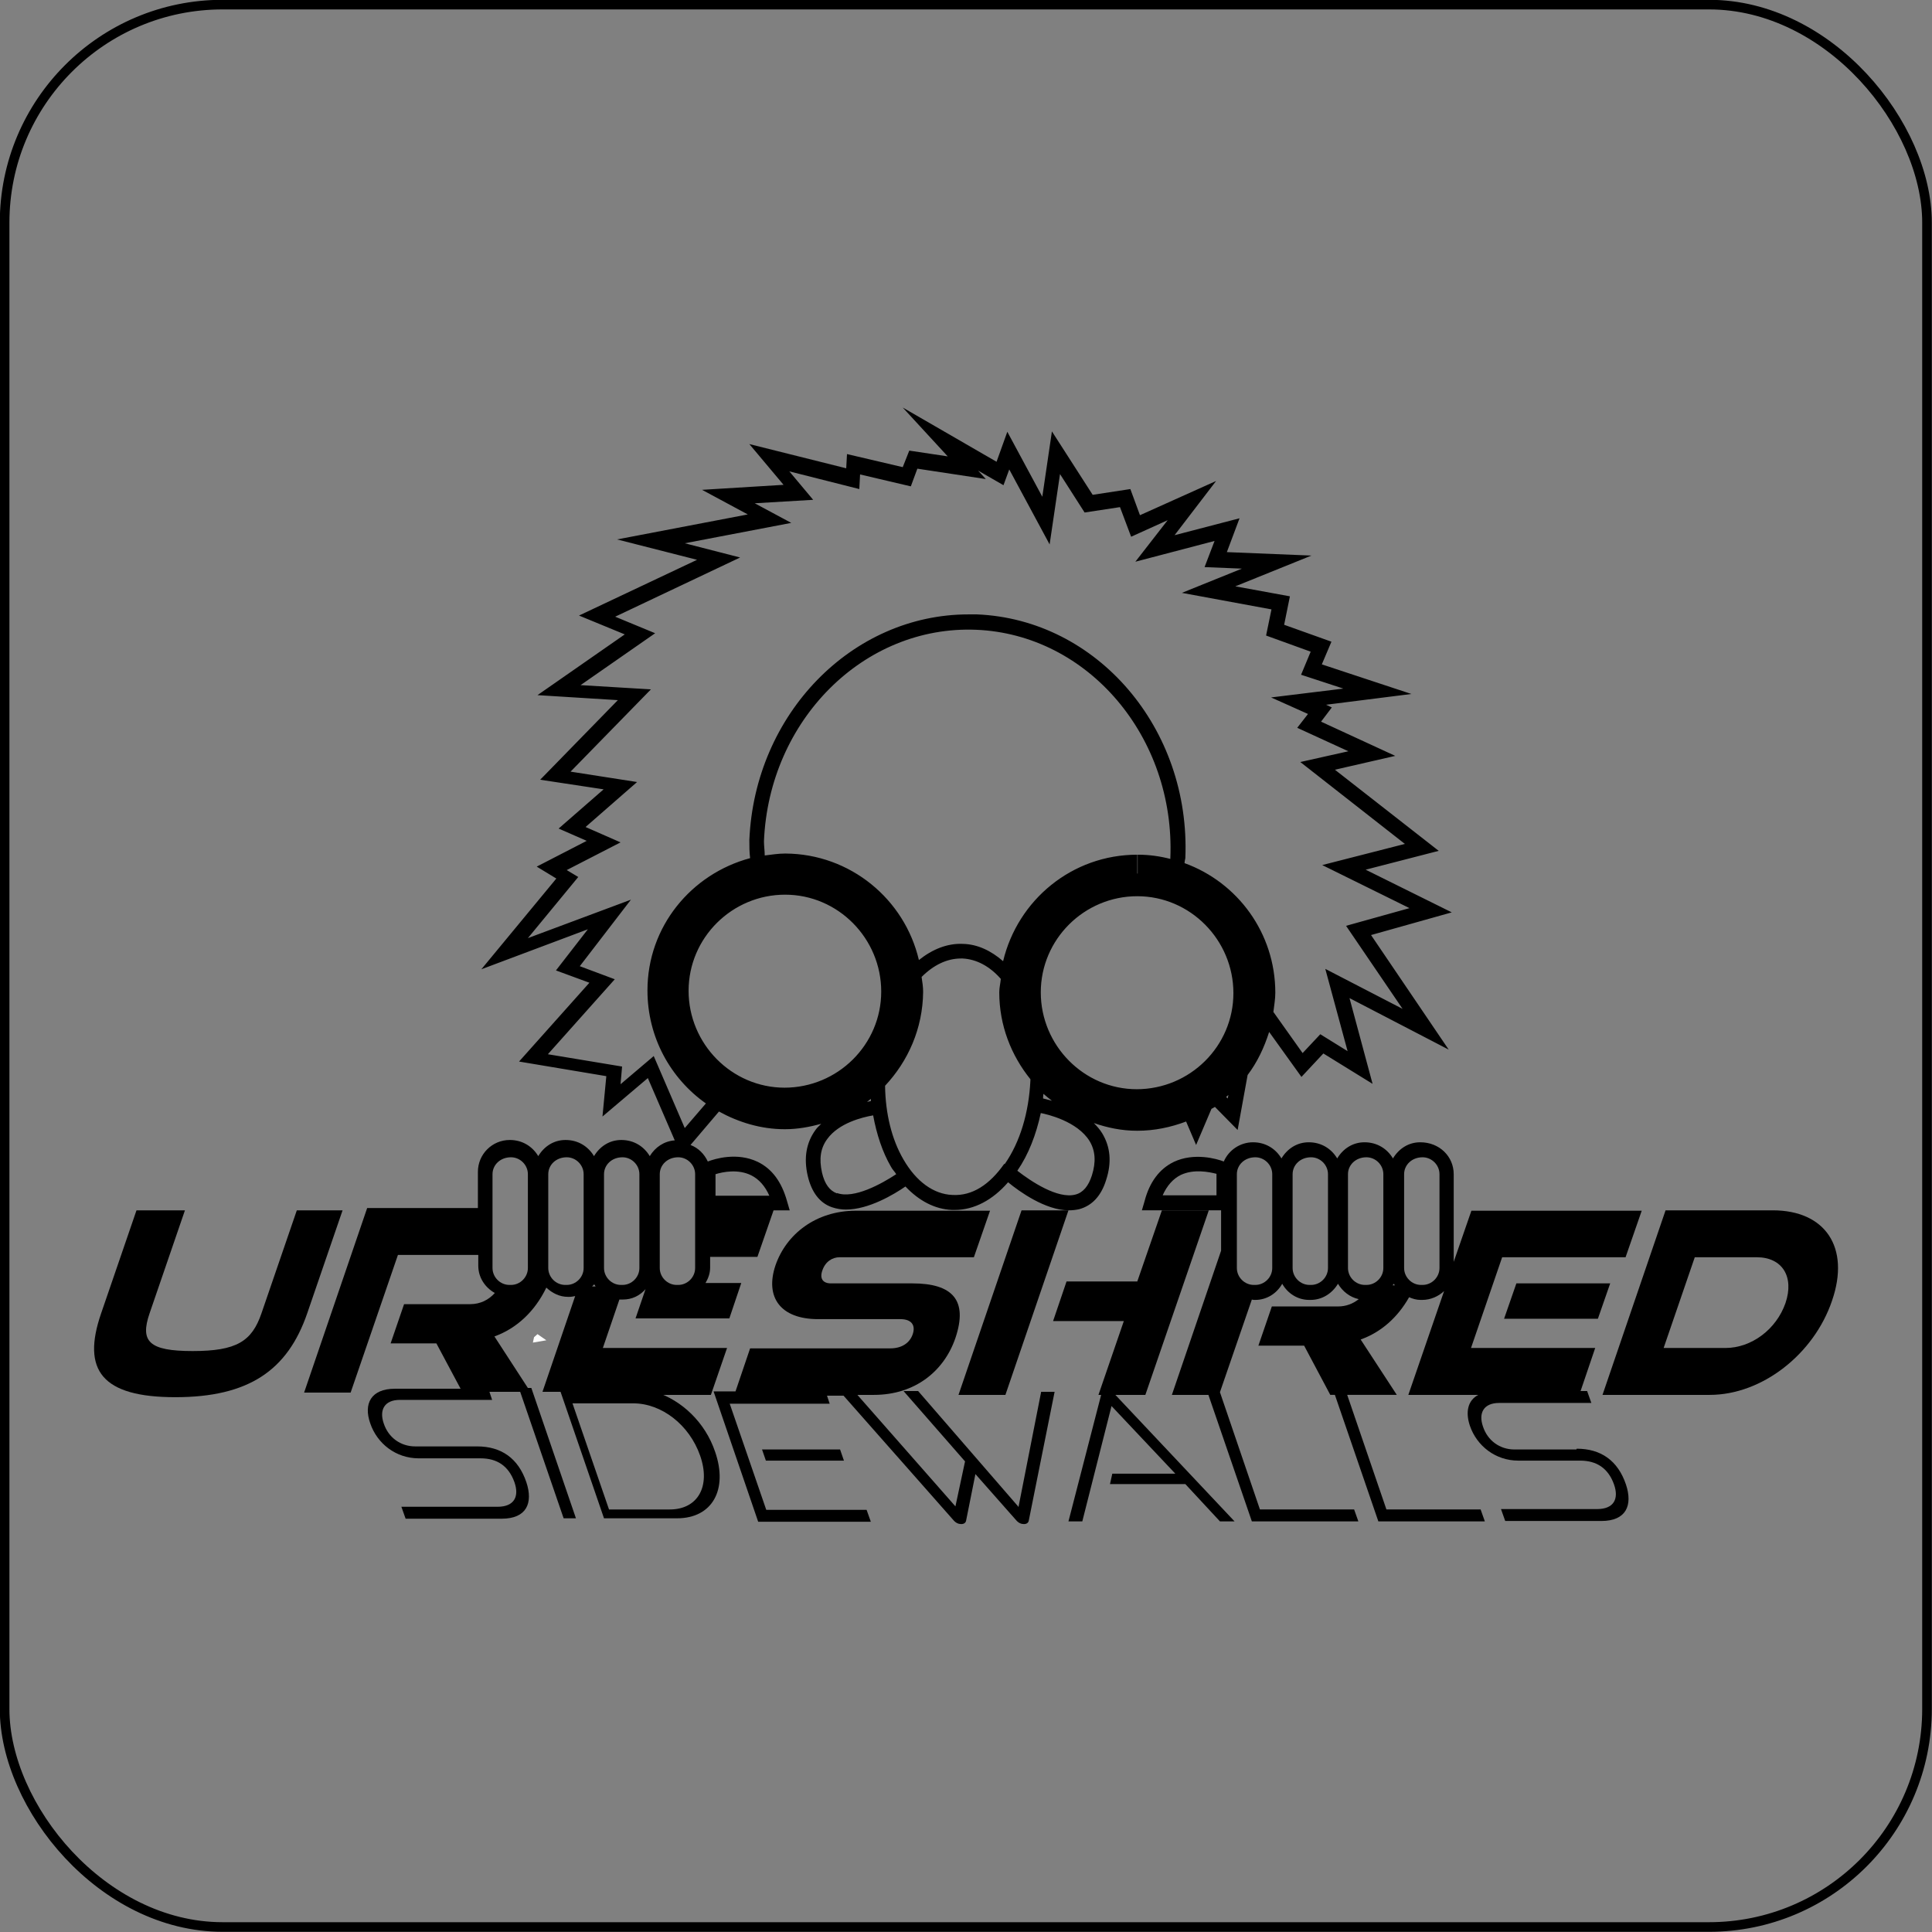 <?xml version="1.0" encoding="UTF-8"?>
<svg xmlns="http://www.w3.org/2000/svg" width="50.25" height="50.25" viewBox="0 0 50.25 50.25">
  <rect x="0" y="0" width="50.25" height="50.25" fill="#808080" stroke="none"/>
  <defs>
    <style>
      .cls-1 {
        fill: #fff;
      }

      .cls-2 {
        fill: none;
        stroke: #000;
        stroke-miterlimit: 10;
        stroke-width: .25px;
      }
    </style>
  </defs>
  <g id="Layer_2" data-name="Layer 2">
    <g>
      <polygon class="cls-1" points="13.98 34.7 14.21 34.86 13.86 34.92 13.89 34.78 13.98 34.7"/>
      <polygon class="cls-1" points="15.32 34.77 15.6 34.71 15.62 34.96 15.27 35 15.32 34.77"/>
      <g>
        <path d="M46.11,31.48h-2.79l-1.64,4.8h2.79c1.36,0,2.71-1.06,3.18-2.45.48-1.39-.18-2.35-1.54-2.35ZM46.44,33.89c-.24.69-.89,1.17-1.56,1.17h-1.61l.81-2.36h1.61c.67,0,.98.51.75,1.19Z"/>
        <path d="M8.91,31.48h-1.19l-.92,2.68c-.25.73-.65.98-1.79.98s-1.37-.25-1.12-.98l.92-2.68h-1.26l-.92,2.68c-.51,1.48.02,2.18,1.93,2.18s2.92-.7,3.43-2.18l.92-2.68Z"/>
        <polygon points="29.79 36.28 31.44 31.48 30.22 31.48 29.58 33.33 27.74 33.33 27.39 34.36 29.23 34.36 28.57 36.28 28.64 36.28 27.79 39.57 28.15 39.57 28.91 36.57 30.57 38.33 28.93 38.33 28.87 38.6 30.83 38.6 31.73 39.57 32.11 39.57 29.01 36.28 29.79 36.28"/>
        <polygon points="26.15 36.28 27.79 31.48 26.57 31.48 24.93 36.28 26.15 36.28"/>
        <polygon points="41.56 34.3 41.88 33.38 39.44 33.38 39.12 34.3 41.56 34.3"/>
        <polygon points="19.82 37.7 19.92 37.99 21.95 37.99 21.85 37.7 19.82 37.7"/>
        <path d="M26.48,39.18l-2.6-3h-.38l1.6,1.83-.25,1.17-2.55-2.9h.43c1.08,0,1.83-.63,2.12-1.48.33-.98-.07-1.42-1.12-1.42h-2.12c-.2,0-.3-.12-.22-.34.08-.23.26-.34.45-.34h3.49l.42-1.21h-3.49c-1.04,0-1.81.61-2.09,1.42-.28.83.13,1.4,1.11,1.4h2.14c.28,0,.4.15.32.39-.08.24-.3.37-.58.37h-3.65l-.38,1.12h-.57l1.16,3.39h2.93l-.11-.31h-2.61l-.95-2.76h2.6l-.07-.21h.43l2.86,3.24c.06.07.13.1.2.1s.12-.03.13-.1l.24-1.2,1.06,1.2c.06.07.13.1.2.1s.12-.03.13-.1l.67-3.34h-.35l-.59,3Z"/>
        <path d="M41,37.7h-1.61c-.38,0-.7-.23-.82-.6-.12-.35.02-.61.42-.61h2.4l-.11-.31h-.17l.38-1.12h-3.23l.81-2.36h3.21l.42-1.21h-4.43l-.46,1.33v-2.28c0-.46-.37-.83-.87-.83-.31,0-.56.17-.71.42-.15-.25-.41-.42-.74-.42-.31,0-.56.17-.71.42-.15-.25-.41-.42-.74-.42-.31,0-.56.17-.71.42-.15-.25-.41-.42-.74-.42s-.63.2-.76.5c-.18-.07-.77-.24-1.3.01-.37.18-.63.52-.76,1.02l-.07.24h2.06v1.05l-1.28,3.75h.95l1.13,3.29h2.77l-.11-.31h-2.45l-1.04-3.05.83-2.41s.03.01.05.01h.04c.3,0,.56-.17.7-.42.14.25.4.42.7.42h.04c.3,0,.56-.17.71-.42.12.2.31.35.54.4-.15.12-.33.19-.54.19h-1.72l-.35,1.02h1.19l.68,1.28h.12l1.13,3.29h2.77l-.11-.31h-2.45l-1.02-2.98h1.29l-.94-1.44c.53-.19.96-.57,1.26-1.1.09.04.19.07.3.07h.04c.22,0,.42-.09.57-.23l-.93,2.7h1.82c-.27.14-.34.44-.22.8.18.53.67.91,1.26.91h1.61c.43,0,.73.2.88.62.13.37,0,.64-.44.64h-2.5l.11.31h2.5c.65,0,.82-.41.64-.95-.21-.62-.65-.93-1.28-.93ZM31.64,31.09h-1.4c.11-.25.27-.43.47-.53.34-.16.73-.08.93-.03v.55ZM33.09,32.98c0,.24-.2.44-.44.44h-.04c-.24,0-.44-.2-.44-.44v-2.44c0-.24.2-.44.48-.44.24,0,.44.2.44.44v2.44ZM34.54,32.98c0,.24-.2.44-.44.44h-.04c-.24,0-.44-.2-.44-.44v-2.44c0-.24.2-.44.48-.44.24,0,.44.2.44.44v2.44ZM35.06,32.98v-2.44c0-.24.2-.44.48-.44.24,0,.44.2.44.44v2.44c0,.24-.2.44-.44.44h-.04c-.24,0-.44-.2-.44-.44ZM36.22,33.43s.02-.02.03-.04c0,.01.02.02.03.04h-.06ZM37.44,32.98c0,.24-.2.44-.44.44h-.04c-.24,0-.44-.2-.44-.44v-2.44c0-.24.2-.44.48-.44.24,0,.44.2.44.44v2.44Z"/>
        <path d="M16.97,36.28h1.52l.42-1.22h-3.23l.43-1.26s.03,0,.05,0h.04c.24,0,.44-.1.59-.27l-.26.76h2.44l.31-.92h-.93c.07-.12.12-.25.12-.4v-.28h1.23l.42-1.21h-1.64s2.06,0,2.06,0l-.07-.24c-.14-.5-.39-.84-.76-1.02-.54-.26-1.12-.08-1.3-.01-.09-.19-.24-.35-.45-.43l.74-.87c.51.28,1.09.46,1.71.46h.01c.33,0,.64-.06.94-.14-.05.05-.11.1-.15.16-.24.33-.31.73-.2,1.2.1.42.31.7.63.81.12.04.24.06.36.06.6,0,1.26-.4,1.55-.6.35.37.76.59,1.21.61.02,0,.04,0,.07,0,.51,0,.99-.26,1.39-.72.29.24.97.73,1.58.73.09,0,.18-.01.27-.03.33-.09.57-.34.7-.76.15-.46.11-.86-.1-1.21-.06-.1-.14-.19-.22-.27.35.12.72.2,1.12.2h.01c.45,0,.87-.09,1.27-.24l.26.61.4-.94s.06-.03.09-.05l.59.6.26-1.43c.25-.33.43-.71.56-1.12l.84,1.17.57-.61,1.28.79-.6-2.23,2.58,1.34-2.02-2.98,2.1-.59-2.24-1.11,1.9-.49-2.7-2.11,1.57-.36-1.93-.89.28-.37-.15-.07,2.22-.28-2.33-.77.25-.59-1.23-.44.15-.74-1.42-.26,1.98-.8-2.2-.09.33-.88-1.69.44,1.08-1.41-1.98.89-.25-.68-.98.15-1.06-1.65-.25,1.7-.91-1.69-.28.78-2.44-1.41,1.17,1.27-1-.15-.17.43-1.45-.34-.02.37-2.52-.63.89,1.06-2.12.13,1.19.64-3.4.65,2.08.53-3.07,1.45,1.19.49-2.27,1.58,2.09.13-2.02,2.07,1.65.25-1.17,1.02.73.32-1.3.67.51.31-1.95,2.36,2.77-1.04-.83,1.07.87.32-1.83,2.05,2.27.38-.1,1.05,1.18-1,.7,1.62c-.28.02-.51.18-.65.41-.15-.25-.41-.42-.74-.42-.31,0-.56.17-.71.42-.15-.25-.41-.42-.74-.42-.31,0-.56.17-.71.42-.15-.25-.41-.42-.74-.42-.46,0-.83.37-.83.83v.94h-2.88l-1.64,4.8h1.21l1.23-3.58h2.09v.28c0,.31.18.57.43.71-.16.18-.38.29-.64.29h-1.72l-.35,1.02h1.19l.63,1.18h-1.71c-.62,0-.82.39-.64.9.18.53.67.91,1.26.91h1.61c.43,0,.73.2.88.62.13.37,0,.64-.44.64h-2.5l.11.31h2.5c.65,0,.82-.41.64-.95-.21-.62-.65-.93-1.28-.93h-1.61c-.38,0-.7-.23-.82-.6-.12-.35.02-.61.42-.61h2.4l-.07-.21h.8l1.13,3.29h.32l-1.16-3.39h-.09l-.87-1.34c.58-.21,1.05-.65,1.35-1.27.15.14.34.24.56.24h.04c.05,0,.1-.01.15-.02l-.85,2.49h.47l1.13,3.29h1.9c.92,0,1.33-.75.99-1.73-.26-.77-.87-1.34-1.56-1.56ZM18.61,30.54c.19-.06.59-.14.93.03.2.1.36.28.47.53h-1.4v-.55ZM20.41,28.29c-1.38,0-2.5-1.14-2.5-2.52,0-1.38,1.13-2.5,2.51-2.5v-.05h0v.05c1.38,0,2.5,1.14,2.5,2.52,0,1.38-1.13,2.5-2.52,2.5ZM29.58,22.72h0v-.49c-1.7,0-3.11,1.18-3.49,2.77-.31-.27-.66-.44-1.04-.45-.41-.02-.8.14-1.15.42-.37-1.58-1.78-2.76-3.47-2.77h-.01v.49s0,0,0,0h0v-.49c-.18,0-.36.03-.53.05,0-.12-.02-.25-.02-.37.13-3.15,2.6-5.62,5.52-5.5,2.91.12,5.18,2.79,5.05,5.94,0,0,0,.02,0,.02-.27-.07-.55-.11-.84-.11h-.01v.49ZM22.65,28.64s-.07.01-.1.02c.03-.02.06-.05.1-.08,0,.02,0,.04,0,.06ZM21.77,31.04c-.19-.07-.32-.24-.39-.54-.08-.36-.04-.64.14-.88.3-.41.9-.56,1.19-.61.09.49.24.95.46,1.33.04.08.1.13.14.2-.38.25-1.1.65-1.54.49ZM26.12,30.27c-.38.54-.83.84-1.35.81-.49-.02-.94-.35-1.27-.92-.31-.53-.47-1.2-.48-1.92.6-.64.98-1.49.99-2.44,0-.13-.02-.26-.04-.39.31-.31.66-.48,1.02-.48.02,0,.03,0,.05,0,.36.02.7.2.99.53-.01.12-.04.23-.04.35,0,.86.31,1.64.81,2.26,0,0,0,.02,0,.03-.04.84-.27,1.61-.67,2.18ZM28.4,30.57c-.09.28-.23.45-.43.5-.46.12-1.15-.34-1.51-.62.29-.42.49-.94.61-1.5.16.03.95.21,1.27.73.15.25.17.54.06.89ZM27.13,28.57s0-.08.01-.12c.07.06.14.12.22.18-.11-.03-.19-.05-.23-.06ZM31.94,28.58l-.05-.05s.04-.03.06-.05l-.02.1ZM29.57,28.33c-1.38,0-2.5-1.14-2.5-2.52,0-1.38,1.13-2.5,2.51-2.5v-.05h0v.05c1.38,0,2.5,1.14,2.5,2.52,0,1.38-1.13,2.5-2.52,2.5ZM17,27.47l-.86.73.04-.46-1.93-.32,1.74-1.95-.91-.34,1.33-1.73-2.68,1,1.31-1.59-.3-.18,1.4-.72-.91-.4,1.34-1.17-1.73-.27,2.09-2.14-1.83-.11,1.94-1.35-1.04-.43,3.25-1.54-1.44-.37,2.77-.53-.95-.51,1.52-.09-.62-.74,1.82.46.02-.38,1.32.31.17-.46,1.78.27-.2-.22.66.38.15-.41,1.05,1.95.27-1.83.64,1,.92-.14.29.77.95-.43-.84,1.08,2.06-.54-.26.68.97.04-1.56.63,2.33.43-.14.68,1.16.42-.25.6,1.1.36-1.88.23.96.43-.28.36,1.33.61-1.25.28,2.72,2.13-2.15.55,2.27,1.12-1.65.46,1.47,2.16-2.01-1.04.58,2.14-.71-.44-.46.49-.76-1.07c.02-.17.05-.33.05-.5,0-1.55-.98-2.87-2.36-3.37,0-.04.01-.08.02-.13.14-3.37-2.29-6.21-5.42-6.34-.07,0-.15,0-.22,0-3.03,0-5.56,2.59-5.7,5.87,0,.16,0,.31.02.47-1.53.41-2.67,1.78-2.67,3.44,0,1.22.6,2.29,1.52,2.94l-.55.64-.81-1.88ZM17.16,30.54c0-.24.2-.44.48-.44.24,0,.44.2.44.44v2.44c0,.24-.2.44-.44.44h-.04c-.24,0-.44-.2-.44-.44v-2.44ZM15.46,33.41s.02.03.03.05h-.09l.05-.05ZM15.71,30.54c0-.24.2-.44.48-.44.24,0,.44.2.44.44v2.44c0,.24-.2.44-.44.44h-.04c-.24,0-.44-.2-.44-.44v-2.44ZM12.81,30.54c0-.24.2-.44.48-.44.24,0,.44.2.44.44v2.44c0,.24-.2.44-.44.44h-.04c-.24,0-.44-.2-.44-.44v-2.44ZM14.7,33.42c-.24,0-.44-.2-.44-.44v-2.44c0-.24.2-.44.48-.44.24,0,.44.2.44.44v2.44c0,.24-.2.44-.44.44h-.04ZM17.42,39.26h-1.58l-.95-2.76h1.58c.74,0,1.46.56,1.74,1.36s-.06,1.4-.79,1.4Z"/>
      </g>
    </g>
  </g>
  <g id="Layer_1" data-name="Layer 1">
    <rect class="cls-2" x=".12" y=".12" width="50" height="50" rx="5.67" ry="5.67"/>
  </g>
</svg>